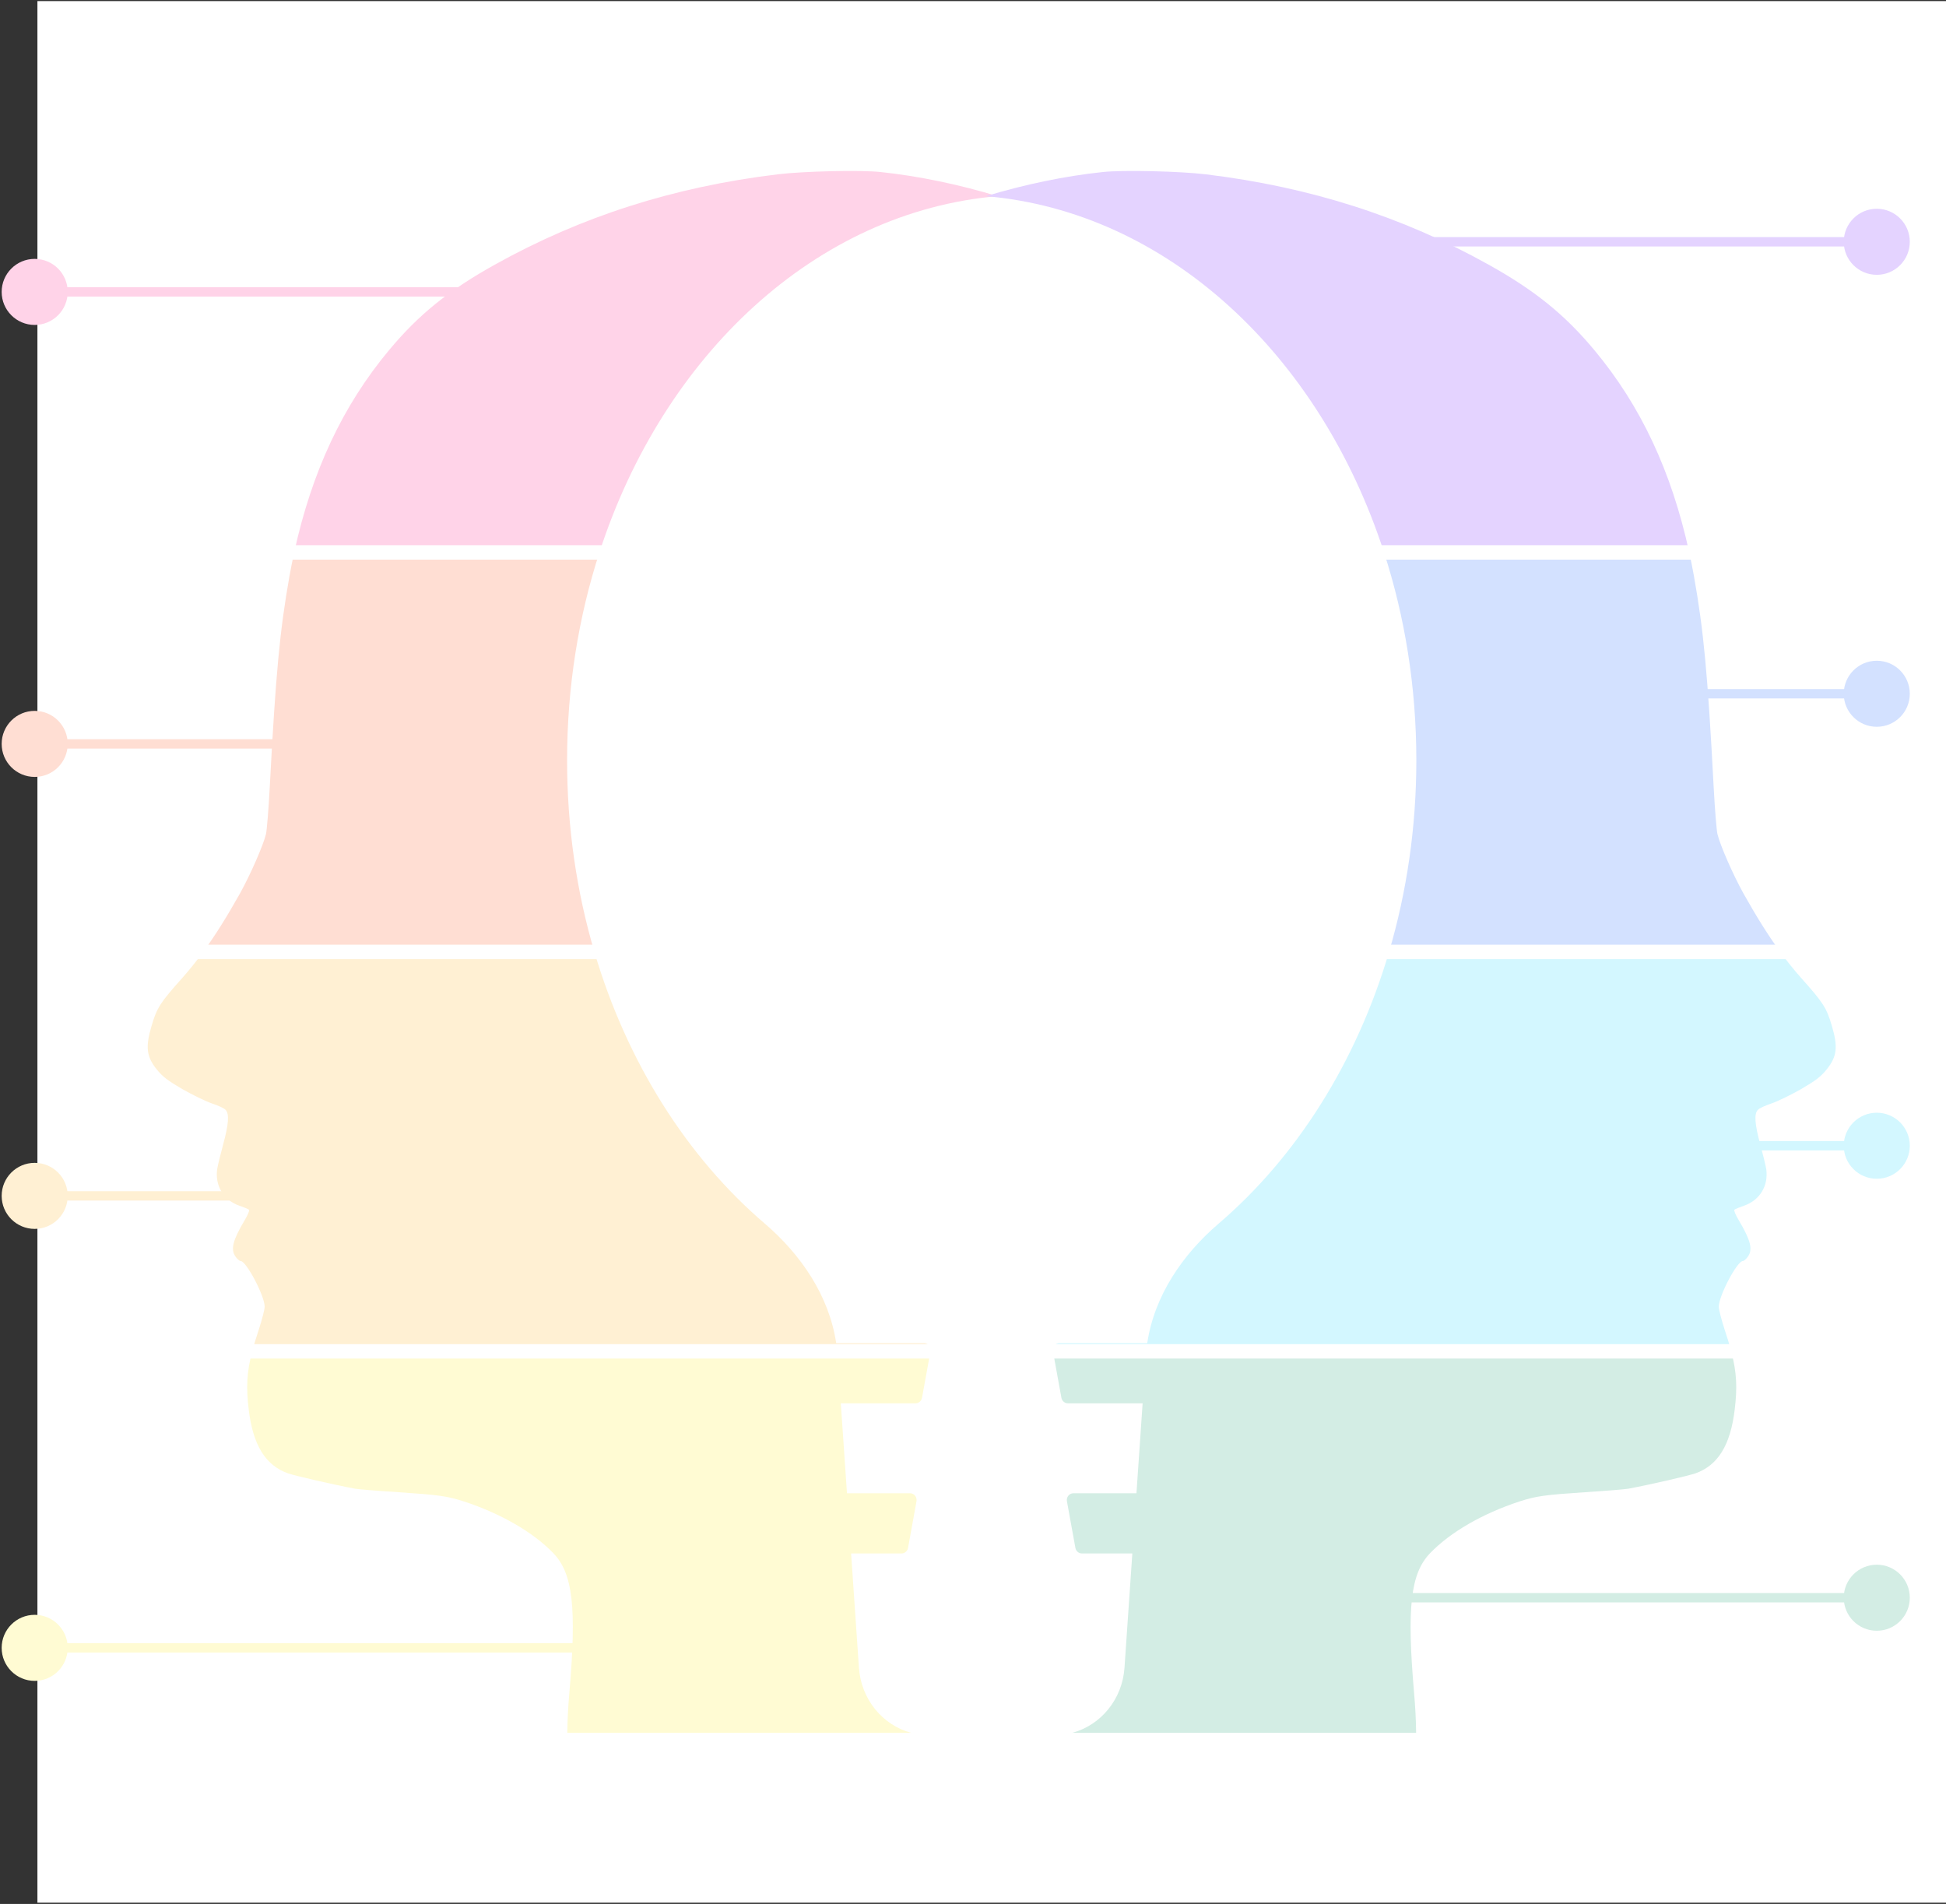 <svg width="832" height="814" viewBox="0 0 832 814" fill="none" xmlns="http://www.w3.org/2000/svg">
<rect x="0" y="0" width="832" height="814" fill="#333333" stroke="none"/>
<rect width="816" height="813" transform="translate(16 0.465)" fill="white"/>
<path fill-rule="evenodd" clip-rule="evenodd" d="M256.271 236.179H125.78C133.343 201.541 146.52 173.481 166.31 149.734C178.929 134.567 191.797 124.148 211.537 113.163C248.517 92.539 287.997 79.924 332.411 74.537C343.467 73.191 367.955 72.624 376.45 73.545C392.615 75.233 410.154 78.896 426.5 83.872C348.911 90.544 283.65 151.703 256.271 236.179Z" fill="#FFD3E8"/>
<path fill-rule="evenodd" clip-rule="evenodd" d="M86.885 406.965H254.122C246.571 381.383 242.456 353.799 242.456 325.043C242.456 293.667 247.355 263.687 256.271 236.179H125.78C125.06 239.48 124.39 242.84 123.77 246.262C119.648 269.438 117.898 287.723 115.337 336.413C114.838 345.98 114.088 355.052 113.713 356.611C112.526 361.502 107.029 373.975 102.719 381.771C97.015 391.947 91.956 400.014 86.885 406.965Z" fill="#FFDED3"/>
<path fill-rule="evenodd" clip-rule="evenodd" d="M107.827 577.751H397.812L397.825 577.675C398.151 575.885 396.828 574.228 395.072 574.228H357.507C354.482 553.966 342.382 536.313 326.958 523.113C293.794 494.732 268.084 454.27 254.122 406.965H86.885C83.903 411.052 80.917 414.754 77.795 418.27C68.487 428.689 67.05 430.886 64.802 438.611C62.115 447.612 62.615 451.793 67.05 457.25C69.487 460.298 71.735 461.999 78.044 465.684C82.417 468.165 88.102 470.929 90.663 471.779C93.224 472.63 95.848 473.835 96.41 474.473C98.097 476.103 97.784 480.638 95.41 489.285C94.286 493.466 93.099 498.286 92.849 499.845C91.85 506.932 95.598 513.098 102.219 515.437C104.281 516.146 106.217 516.925 106.467 517.209C106.779 517.492 105.905 519.548 104.531 521.816C99.533 530.249 98.534 534.147 100.658 537.195C101.407 538.258 102.344 539.109 102.844 539.109C105.28 539.109 113.151 553.992 113.151 558.669C113.151 559.874 112.027 564.127 110.715 568.237C109.527 571.791 108.573 574.904 107.827 577.751Z" fill="#FFF0D3"/>
<path fill-rule="evenodd" clip-rule="evenodd" d="M367.233 713.003C368.162 726.563 377.393 737.574 389.545 740.837H242.545C242.596 735.644 242.878 729.98 243.396 724.087C246.581 687.233 244.957 672.704 236.524 663.987C227.904 655.057 214.161 647.119 198.419 641.945C191.235 639.606 187.425 639.11 170.371 637.976C161.376 637.409 153.068 636.701 151.881 636.488C141.761 634.574 126.457 631.031 123.084 629.897C113.526 626.495 108.154 617.848 106.343 602.682C105.2 593.28 105.436 586.886 107.828 577.751H397.812L394.206 597.593C393.957 598.967 392.8 599.962 391.453 599.962H359.484L362.12 638.419H389.089C390.845 638.419 392.168 640.076 391.842 641.866L388.223 661.783C387.973 663.157 386.816 664.153 385.469 664.153H363.884L367.233 713.003Z" fill="#FFFBD3"/>
<path fill-rule="evenodd" clip-rule="evenodd" d="M722.22 236.179H591.731C564.351 151.703 499.09 90.543 421.5 83.872C437.846 78.896 455.385 75.233 471.55 73.545C480.046 72.624 504.533 73.191 515.59 74.537C560.004 79.924 599.483 92.539 636.464 113.163C656.203 124.148 669.072 134.567 681.69 149.734C701.48 173.481 714.657 201.541 722.22 236.179Z" fill="#E4D3FF"/>
<path fill-rule="evenodd" clip-rule="evenodd" d="M722.22 236.179H591.73C600.646 263.687 605.545 293.667 605.545 325.043C605.545 353.799 601.43 381.383 593.879 406.965H761.115C756.044 400.014 750.985 391.947 745.281 381.771C740.971 373.975 735.474 361.502 734.287 356.611C733.912 355.052 733.162 345.981 732.663 336.413C730.102 287.723 728.352 269.438 724.23 246.262C723.61 242.84 722.94 239.48 722.22 236.179Z" fill="#D3E1FF"/>
<path fill-rule="evenodd" clip-rule="evenodd" d="M593.88 406.965C579.918 454.269 554.208 494.731 521.045 523.112C505.622 536.312 493.521 553.966 490.498 574.228H452.93C451.174 574.228 449.851 575.885 450.176 577.676L450.19 577.751H740.173C739.428 574.904 738.473 571.791 737.285 568.237C735.974 564.127 734.849 559.874 734.849 558.67C734.849 553.992 742.72 539.109 745.156 539.109C745.656 539.109 746.593 538.258 747.343 537.195C749.467 534.148 748.467 530.25 743.47 521.816C742.095 519.548 741.221 517.492 741.533 517.209C741.783 516.925 743.72 516.146 745.781 515.437C752.403 513.098 756.151 506.932 755.151 499.845C754.901 498.286 753.714 493.467 752.59 489.285C750.216 480.639 749.904 476.103 751.59 474.473C752.153 473.835 754.776 472.63 757.337 471.779C759.899 470.929 765.583 468.165 769.956 465.684C776.265 461.999 778.514 460.298 780.95 457.251C785.385 451.793 785.885 447.612 783.199 438.611C780.95 430.886 779.513 428.689 770.206 418.27C767.083 414.754 764.097 411.052 761.115 406.965H593.88Z" fill="#D3F7FF"/>
<path fill-rule="evenodd" clip-rule="evenodd" d="M605.456 740.837L458.46 740.837C470.612 737.575 479.843 726.563 480.772 713.003L484.121 664.153H462.534C461.187 664.153 460.031 663.158 459.781 661.783L456.162 641.867C455.836 640.076 457.159 638.419 458.915 638.419H485.885L488.521 599.962H456.55C455.202 599.962 454.046 598.967 453.796 597.593L450.19 577.751H740.173C742.565 586.886 742.801 593.28 741.658 602.682C739.847 617.849 734.475 626.495 724.917 629.897C721.544 631.031 706.24 634.575 696.12 636.488C694.933 636.701 686.625 637.409 677.63 637.976C660.576 639.11 656.766 639.607 649.582 641.945C633.84 647.119 620.097 655.057 611.477 663.987C603.044 672.704 601.42 687.233 604.605 724.087C605.123 729.98 605.405 735.644 605.456 740.837Z" fill="#D3EDE4"/>
<circle cx="14.832" cy="124.804" r="14.119" fill="#FFD3E8"/>
<path d="M15.574 124.804H230.515" stroke="#FFD3E8" stroke-width="4"/>
<circle cx="14.119" cy="14.119" r="14.119" transform="matrix(-1 0 0 1 816.522 89.255)" fill="#E4D3FF"/>
<path d="M801.66 103.374L580.424 103.374" stroke="#E4D3FF" stroke-width="4"/>
<circle cx="14.832" cy="318.042" r="14.119" fill="#FFDED3"/>
<path d="M15.574 318.042H199.861" stroke="#FFDED3" stroke-width="4"/>
<circle cx="14.119" cy="14.119" r="14.119" transform="matrix(-1 0 0 1 816.522 282.492)" fill="#D3E1FF"/>
<path d="M801.66 296.611L655.735 296.611" stroke="#D3E1FF" stroke-width="4"/>
<circle cx="14.832" cy="511.279" r="14.119" fill="#FFF0D3"/>
<path d="M15.574 511.279H199.861" stroke="#FFF0D3" stroke-width="4"/>
<circle cx="14.119" cy="14.119" r="14.119" transform="matrix(-1 0 0 1 816.522 475.729)" fill="#D3F7FF"/>
<path d="M801.66 489.848H617.374" stroke="#D3F7FF" stroke-width="4"/>
<circle cx="14.832" cy="704.516" r="14.119" fill="#FFFBD3"/>
<path d="M15.574 704.516H264.185" stroke="#FFFBD3" stroke-width="4"/>
<circle cx="14.119" cy="14.119" r="14.119" transform="matrix(-1 0 0 1 816.522 668.967)" fill="#D3EDE4"/>
<path d="M801.66 683.085H553.049" stroke="#D3EDE4" stroke-width="4"/>
<path fill-rule="evenodd" clip-rule="evenodd" d="M103.962 233.097H744.039V239.261H103.962V233.097ZM73.707 403.883H774.294V410.047H73.707V403.883ZM774.294 574.669H73.707V580.833H774.294V574.669Z" fill="white"/>
</svg>
